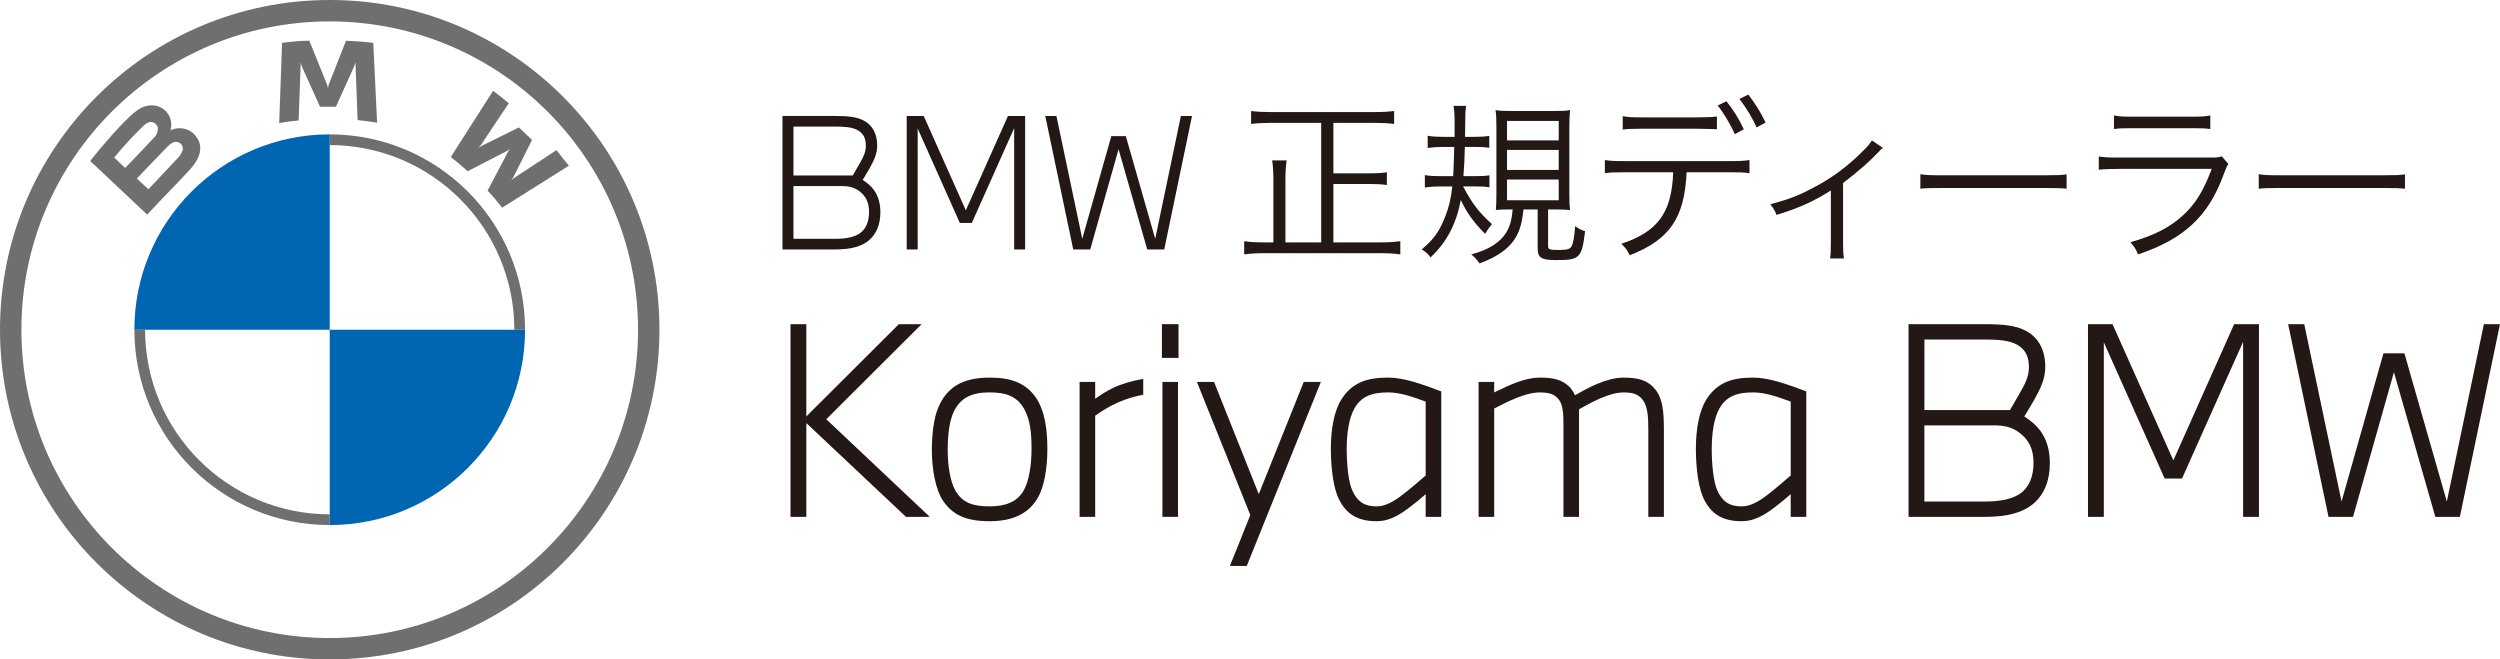 <?xml version="1.0" encoding="UTF-8"?><svg id="_レイヤー_2" xmlns="http://www.w3.org/2000/svg" viewBox="0 0 200.93 53"><defs><style>.cls-1{fill:#0066b1;}.cls-2{fill:#231815;}.cls-3{fill:#6f6f6f;}</style></defs><g id="_レイヤー_1-2"><g id="BMW-logo-grey-fallback-53px"><g id="BMW-logo"><g id="BMW-logo-fallback"><g id="BMW_Grey-Colour_RGB-2"><g id="BMW_Grey-Colour_RGB"><path id="Shape" class="cls-3" d="m26.5,0C11.864,0,0,11.864,0,26.5s11.864,26.5,26.5,26.5,26.5-11.864,26.5-26.5C53.006,11.87,41.15.006,26.52,0c-.007,0-.013,0-.02,0Zm24.78,26.5c0,13.686-11.094,24.78-24.78,24.78S1.72,40.186,1.72,26.5,12.814,1.72,26.5,1.72h0c13.683.006,24.774,11.097,24.78,24.78Z"/><path id="Shape-2" class="cls-3" d="m26.5,10.8v.86h0c8.194.006,14.834,6.646,14.84,14.84h.86c0-8.671-7.029-15.7-15.7-15.7h0m0,30.54c-8.194-.006-14.834-6.646-14.84-14.84h-.86c0,8.671,7.029,15.7,15.7,15.7h0"/><g id="Group"><path id="W" class="cls-3" d="m39.19,15.32c.36.38.88,1,1.17,1.37l5.36-3.37c-.27-.35-.7-.88-1-1.25l-3.4,2.23-.23.19.17-.25,1.5-3-1.06-1-3,1.49-.26.17.2-.23,2.25-3.37c-.39-.34-.77-.64-1.26-1l-3.4,5.32c.43.33,1,.81,1.36,1.14l3.2-1.65.21-.15-.15.2-1.66,3.16Z"/><path id="M" class="cls-3" d="m27,8.58l1.47-3.26.11-.32v.3l.16,4.35c.51.05,1,.12,1.57.21l-.31-6.42c-.73-.08-1.46-.14-2.19-.17l-1.4,3.56-.05.26-.06-.26-1.44-3.56c-.73,0-1.45.09-2.19.17l-.23,6.45c.52-.09,1-.16,1.56-.21l.16-4.35v-.3l.09.29,1.47,3.26h1.28Z"/><path id="B_22d" class="cls-3" d="m15.18,13.72c.84-.89,1.32-1.91.47-2.89-.477-.514-1.227-.671-1.87-.39h-.06v-.06c.201-.832-.31-1.67-1.142-1.871-.189-.046-.385-.056-.578-.029-.8.08-1.41.62-3.08,2.46-.5.56-1.23,1.43-1.67,2l4.58,4.31c1.53-1.66,2.17-2.25,3.35-3.53Zm-6-1.06c.731-.891,1.512-1.739,2.34-2.54.135-.135.299-.238.48-.3.307-.067.611.127.679.435 0.0.002.001.004.001.005.027.318-.099.63-.34.84-.49.54-2.28,2.4-2.28,2.4l-.88-.84Zm1.82,1.69s1.74-1.83,2.31-2.41c.15-.175.325-.327.52-.45.191-.115.429-.115.62,0,.188.124.279.351.23.57-.089.267-.244.508-.45.7l-2.3,2.45-.93-.86Z"/></g><path id="Path" class="cls-1" d="m26.5,10.8v15.7h-15.7c-.006-8.665,7.015-15.694,15.68-15.7.007,0,.013,0,.02,0Z"/><path id="Path-2" class="cls-1" d="m42.2,26.5c.006,8.665-7.015,15.694-15.68,15.7-.007,0-.013,0-.02,0v-15.7h15.7Z"/></g></g></g></g></g></g><g id="_レイヤー_4"><path class="cls-2" d="m67.073,9.321c1.039,0,1.779.057,2.376.383.669.37,1.053,1.039,1.053,1.992,0,.654-.256,1.196-.598,1.807-.185.328-.469.796-.569.953.342.227.654.47.911.825.284.398.512.967.512,1.765,0,1.01-.327,1.764-.911,2.262-.583.497-1.437.74-2.718.74h-4.24v-10.728h4.183Zm-3.301,4.78h4.766c.2-.342.356-.612.527-.911.313-.541.526-.953.526-1.48,0-.612-.214-1.011-.697-1.266-.427-.229-1.039-.271-1.821-.271h-3.301v3.928Zm0,5.093h3.357c.939,0,1.566-.156,1.992-.455.498-.355.726-.967.726-1.693,0-.755-.242-1.281-.797-1.693-.37-.285-.825-.398-1.366-.398h-3.913v4.239Z"/><path class="cls-2" d="m72.874,9.321h1.366l3.386,7.583,3.386-7.583h1.38v10.728h-.882v-9.747l-3.401,7.613h-.967l-3.386-7.584v9.718h-.882v-10.728Z"/><path class="cls-2" d="m84.907,9.321l2.077,9.874,2.334-8.252h1.167l2.362,8.252,2.063-9.874h.896l-2.234,10.728h-1.366l-2.305-8.054-2.277,8.054h-1.366l-2.248-10.728h.896Z"/><path class="cls-2" d="m106.188,9.875h-4.027c-.654,0-1.139.029-1.608.085v-1.039c.441.058.911.085,1.579.085h8.338c.654,0,1.11-.028,1.579-.085v1.039c-.47-.057-.968-.085-1.579-.085h-3.301v4.056h2.831c.683,0,1.11-.029,1.466-.085v1.025c-.355-.058-.811-.085-1.466-.085h-2.831v4.695h3.728c.712,0,1.152-.029,1.65-.099v1.066c-.47-.07-.968-.099-1.637-.099h-9.263c-.669,0-1.152.029-1.65.099v-1.066c.441.07.868.099,1.637.099h.711v-4.951c0-.697-.028-1.153-.099-1.637h1.167c-.072.455-.1.939-.1,1.637v4.951h2.874v-9.605Z"/><path class="cls-2" d="m117.593,14.983c.712,1.351,1.252,2.064,2.319,3.031q-.242.27-.555.783c-.968-.996-1.451-1.679-1.949-2.718-.37,1.935-1.124,3.372-2.433,4.611-.228-.313-.342-.413-.712-.641.982-.825,1.437-1.466,1.892-2.646.299-.754.47-1.451.569-2.419h-.995c-.456,0-.826.029-1.21.085v-.996c.355.058.712.085,1.167.085h1.11c.028-.455.057-1.237.085-2.348h-.968c-.427,0-.783.029-1.167.085v-.982c.356.058.712.085,1.167.085h.996v-1.223c0-.583-.028-.924-.085-1.266h1.01c-.057.427-.072.697-.072,1.551,0,.369,0,.441-.014.938h.825c.413,0,.783-.028,1.124-.07v.953c-.342-.058-.655-.072-1.068-.072h-.896c-.014.882-.043,1.38-.114,2.348h.967c.441,0,.754-.014,1.124-.07v.967c-.341-.057-.669-.072-1.067-.072h-1.053Zm3.7,1.85c-.413,0-.768.014-1.067.043.028-.27.043-.654.043-1.367v-5.25c0-.641-.014-1.053-.071-1.408.37.057.754.07,1.366.07h3.244c.712,0,1.01-.014,1.38-.07-.043.427-.057.825-.057,1.451v5.293c0,.612.014.939.057,1.295-.284-.043-.74-.057-1.281-.057h-.484v2.93c0,.285.1.328.854.328.669,0,.911-.072,1.024-.285.143-.241.228-.725.299-1.635.284.214.47.313.797.412-.271,2.177-.427,2.32-2.348,2.32-1.181,0-1.465-.186-1.465-.953v-3.116h-1.139c-.128,1.21-.341,1.878-.811,2.532-.37.512-.925.953-1.65,1.338-.284.142-.512.256-1.068.47-.227-.328-.398-.512-.668-.726,1.38-.369,2.29-.938,2.788-1.722.313-.497.47-1.066.541-1.892h-.284Zm-.171-5.549h4.155v-1.565h-4.155v1.565Zm0,2.376h4.155v-1.608h-4.155v1.608Zm0,2.433h4.155v-1.665h-4.155v1.665Z"/><path class="cls-2" d="m135.558,13.845c-.171,3.685-1.366,5.421-4.581,6.673-.185-.413-.327-.598-.669-.924,2.945-.982,4.055-2.504,4.169-5.749h-3.856c-.896,0-1.195.014-1.636.072v-1.054c.469.072.754.085,1.65.085h8.324c.911,0,1.181-.014,1.65-.085v1.054c-.441-.058-.74-.072-1.637-.072h-3.415Zm-5.136-4.51c.427.085.712.099,1.637.099h4.297c.768,0,1.138-.014,1.636-.07v1.024c-.185-.014-.725-.028-1.622-.043h-4.325c-.982,0-1.224.015-1.622.072v-1.081Zm8.338-1.196c.612.783.996,1.409,1.394,2.248l-.726.398c-.327-.767-.982-1.849-1.38-2.305l.712-.342Zm1.75-.54c.612.796.953,1.351,1.395,2.248l-.726.398c-.284-.683-.853-1.622-1.38-2.291l.712-.355Z"/><path class="cls-2" d="m151.333,11.882c-.156.113-.185.156-.342.327-.768.798-1.48,1.437-2.86,2.504v4.809c0,.555.014.897.071,1.252h-1.11c.043-.342.057-.526.057-1.238v-4.225c-1.394.882-2.604,1.423-4.368,1.963-.142-.37-.227-.512-.498-.854,1.423-.384,2.263-.697,3.301-1.252,1.565-.796,2.86-1.75,4.069-2.959.427-.412.583-.598.797-.924l.882.598Z"/><path class="cls-2" d="m154.345,14.002c.413.07.797.085,1.764.085h8.267c1.053,0,1.281-.015,1.721-.072v1.152c-.455-.043-.783-.057-1.736-.057h-8.253c-1.038,0-1.337.014-1.764.057v-1.166Z"/><path class="cls-2" d="m168.683,12.579c.512.07.811.085,1.664.085h7.299c.526,0,.683-.015.925-.1l.526.613c-.128.199-.156.27-.398.896-1.21,3.316-3.173,5.137-6.858,6.374-.171-.412-.27-.569-.612-.981,1.907-.541,3.159-1.182,4.226-2.163,1.01-.926,1.65-1.978,2.305-3.728h-7.427c-.754,0-1.167.014-1.65.07v-1.066Zm1.223-3.301c.413.085.697.099,1.494.099h4.752c.797,0,1.081-.014,1.494-.099v1.095c-.384-.057-.725-.072-1.48-.072h-4.781c-.754,0-1.095.015-1.48.072v-1.095Z"/><path class="cls-2" d="m181.54,14.002c.413.07.797.085,1.764.085h8.267c1.053,0,1.281-.015,1.721-.072v1.152c-.455-.043-.783-.057-1.736-.057h-8.253c-1.038,0-1.337.014-1.764.057v-1.166Z"/><path class="cls-2" d="m63.534,41.541v-15.487h1.273v7.415l7.436-7.415h1.828l-7.661,7.642,8.318,7.846h-1.91l-8.011-7.538v7.538h-1.273Z"/><path class="cls-2" d="m74.895,36.201c0-1.253.144-2.608.534-3.492.637-1.437,1.746-2.361,4.108-2.361,1.725,0,2.855.43,3.656,1.52.822,1.129.986,2.751.986,4.252,0,1.54-.267,2.978-.719,3.799-.678,1.233-1.869,1.972-3.923,1.972-1.952,0-2.999-.534-3.759-1.664-.575-.862-.883-2.485-.883-4.026Zm1.274-.042c0,1.274.205,2.547.616,3.266.575,1.006,1.438,1.273,2.753,1.273,1.294,0,2.197-.369,2.711-1.231.452-.761.657-2.054.657-3.41,0-1.233-.103-2.279-.555-3.122-.575-1.068-1.458-1.397-2.814-1.397-1.479,0-2.342.451-2.876,1.541-.369.759-.493,1.95-.493,3.08Z"/><path class="cls-2" d="m86.769,30.696h1.253v1.356c.493-.35.904-.616,1.459-.883.637-.308,1.478-.555,2.403-.719v1.273c-.739.144-1.356.329-2.013.616s-1.294.677-1.849,1.068v8.134h-1.253v-10.845Z"/><path class="cls-2" d="m93.385,28.765v-2.711h1.335v2.711h-1.335Zm.041,12.776v-10.845h1.253v10.845h-1.253Z"/><path class="cls-2" d="m97.575,30.696l3.595,9.017,3.615-9.017h1.376l-5.957,14.789h-1.356l1.643-4.088-4.293-10.701h1.376Z"/><path class="cls-2" d="m107.826,32.073c.863-1.335,2.054-1.725,3.718-1.725,1.315,0,2.691.514,4.293,1.109v10.085h-1.253v-1.828c-.391.35-.781.677-1.274,1.048-.945.719-1.725,1.13-2.67,1.13-1.643,0-2.465-.679-2.999-1.706-.452-.862-.678-2.485-.678-4.108,0-1.541.247-3.04.863-4.005Zm.863,7.353c.391.862.945,1.273,1.952,1.273.677,0,1.356-.369,2.095-.944.637-.493,1.335-1.09,1.849-1.541v-5.936c-1.006-.37-2.013-.74-3.04-.74-1.335,0-2.157.349-2.691,1.294-.431.761-.616,1.992-.616,3.245,0,1.294.144,2.671.452,3.348Z"/><path class="cls-2" d="m120.091,30.696v.843c1.356-.658,2.506-1.191,3.677-1.191,1.191,0,1.746.205,2.28.657.267.226.472.596.534.761,1.047-.596,2.547-1.417,3.903-1.417,1.274,0,1.993.246,2.567.965.575.719.678,1.767.678,3.204v7.025h-1.253v-7.004c0-.986-.042-1.787-.391-2.321-.369-.554-.883-.677-1.602-.677-1.171,0-2.629.822-3.574,1.356v8.647h-1.253v-7.374c0-.945-.041-1.562-.328-1.992-.329-.493-.822-.637-1.561-.637-1.171,0-2.609.74-3.677,1.294v8.709h-1.253v-10.845h1.253Z"/><path class="cls-2" d="m137.164,32.073c.863-1.335,2.054-1.725,3.718-1.725,1.315,0,2.691.514,4.293,1.109v10.085h-1.253v-1.828c-.391.35-.781.677-1.274,1.048-.945.719-1.725,1.13-2.67,1.13-1.643,0-2.465-.679-2.999-1.706-.452-.862-.678-2.485-.678-4.108,0-1.541.247-3.04.863-4.005Zm.863,7.353c.391.862.945,1.273,1.952,1.273.677,0,1.356-.369,2.095-.944.637-.493,1.335-1.09,1.849-1.541v-5.936c-1.006-.37-2.013-.74-3.04-.74-1.335,0-2.157.349-2.691,1.294-.431.761-.616,1.992-.616,3.245,0,1.294.144,2.671.452,3.348Z"/><path class="cls-2" d="m159.432,26.054c1.499,0,2.567.082,3.43.555.965.533,1.52,1.499,1.52,2.875,0,.945-.369,1.725-.863,2.608-.267.473-.677,1.151-.821,1.377.493.329.945.677,1.315,1.191.41.575.739,1.397.739,2.547,0,1.458-.473,2.547-1.315,3.266-.842.718-2.075,1.068-3.924,1.068h-6.12v-15.487h6.038Zm-4.765,6.902h6.881c.288-.493.514-.883.76-1.315.452-.78.76-1.376.76-2.136,0-.883-.308-1.459-1.006-1.828-.616-.329-1.499-.39-2.629-.39h-4.765v5.669Zm0,7.353h4.847c1.356,0,2.26-.226,2.876-.657.718-.514,1.047-1.398,1.047-2.444,0-1.088-.349-1.849-1.15-2.444-.534-.411-1.192-.575-1.972-.575h-5.649v6.12Z"/><path class="cls-2" d="m167.816,26.054h1.972l4.888,10.948,4.888-10.948h1.993v15.487h-1.274v-14.07l-4.909,10.989h-1.397l-4.889-10.947v14.029h-1.273v-15.487Z"/><path class="cls-2" d="m185.196,26.054l2.999,14.255,3.368-11.913h1.684l3.41,11.913,2.978-14.255h1.294l-3.225,15.487h-1.972l-3.327-11.626-3.286,11.626h-1.972l-3.245-15.487h1.294Z"/></g></svg>